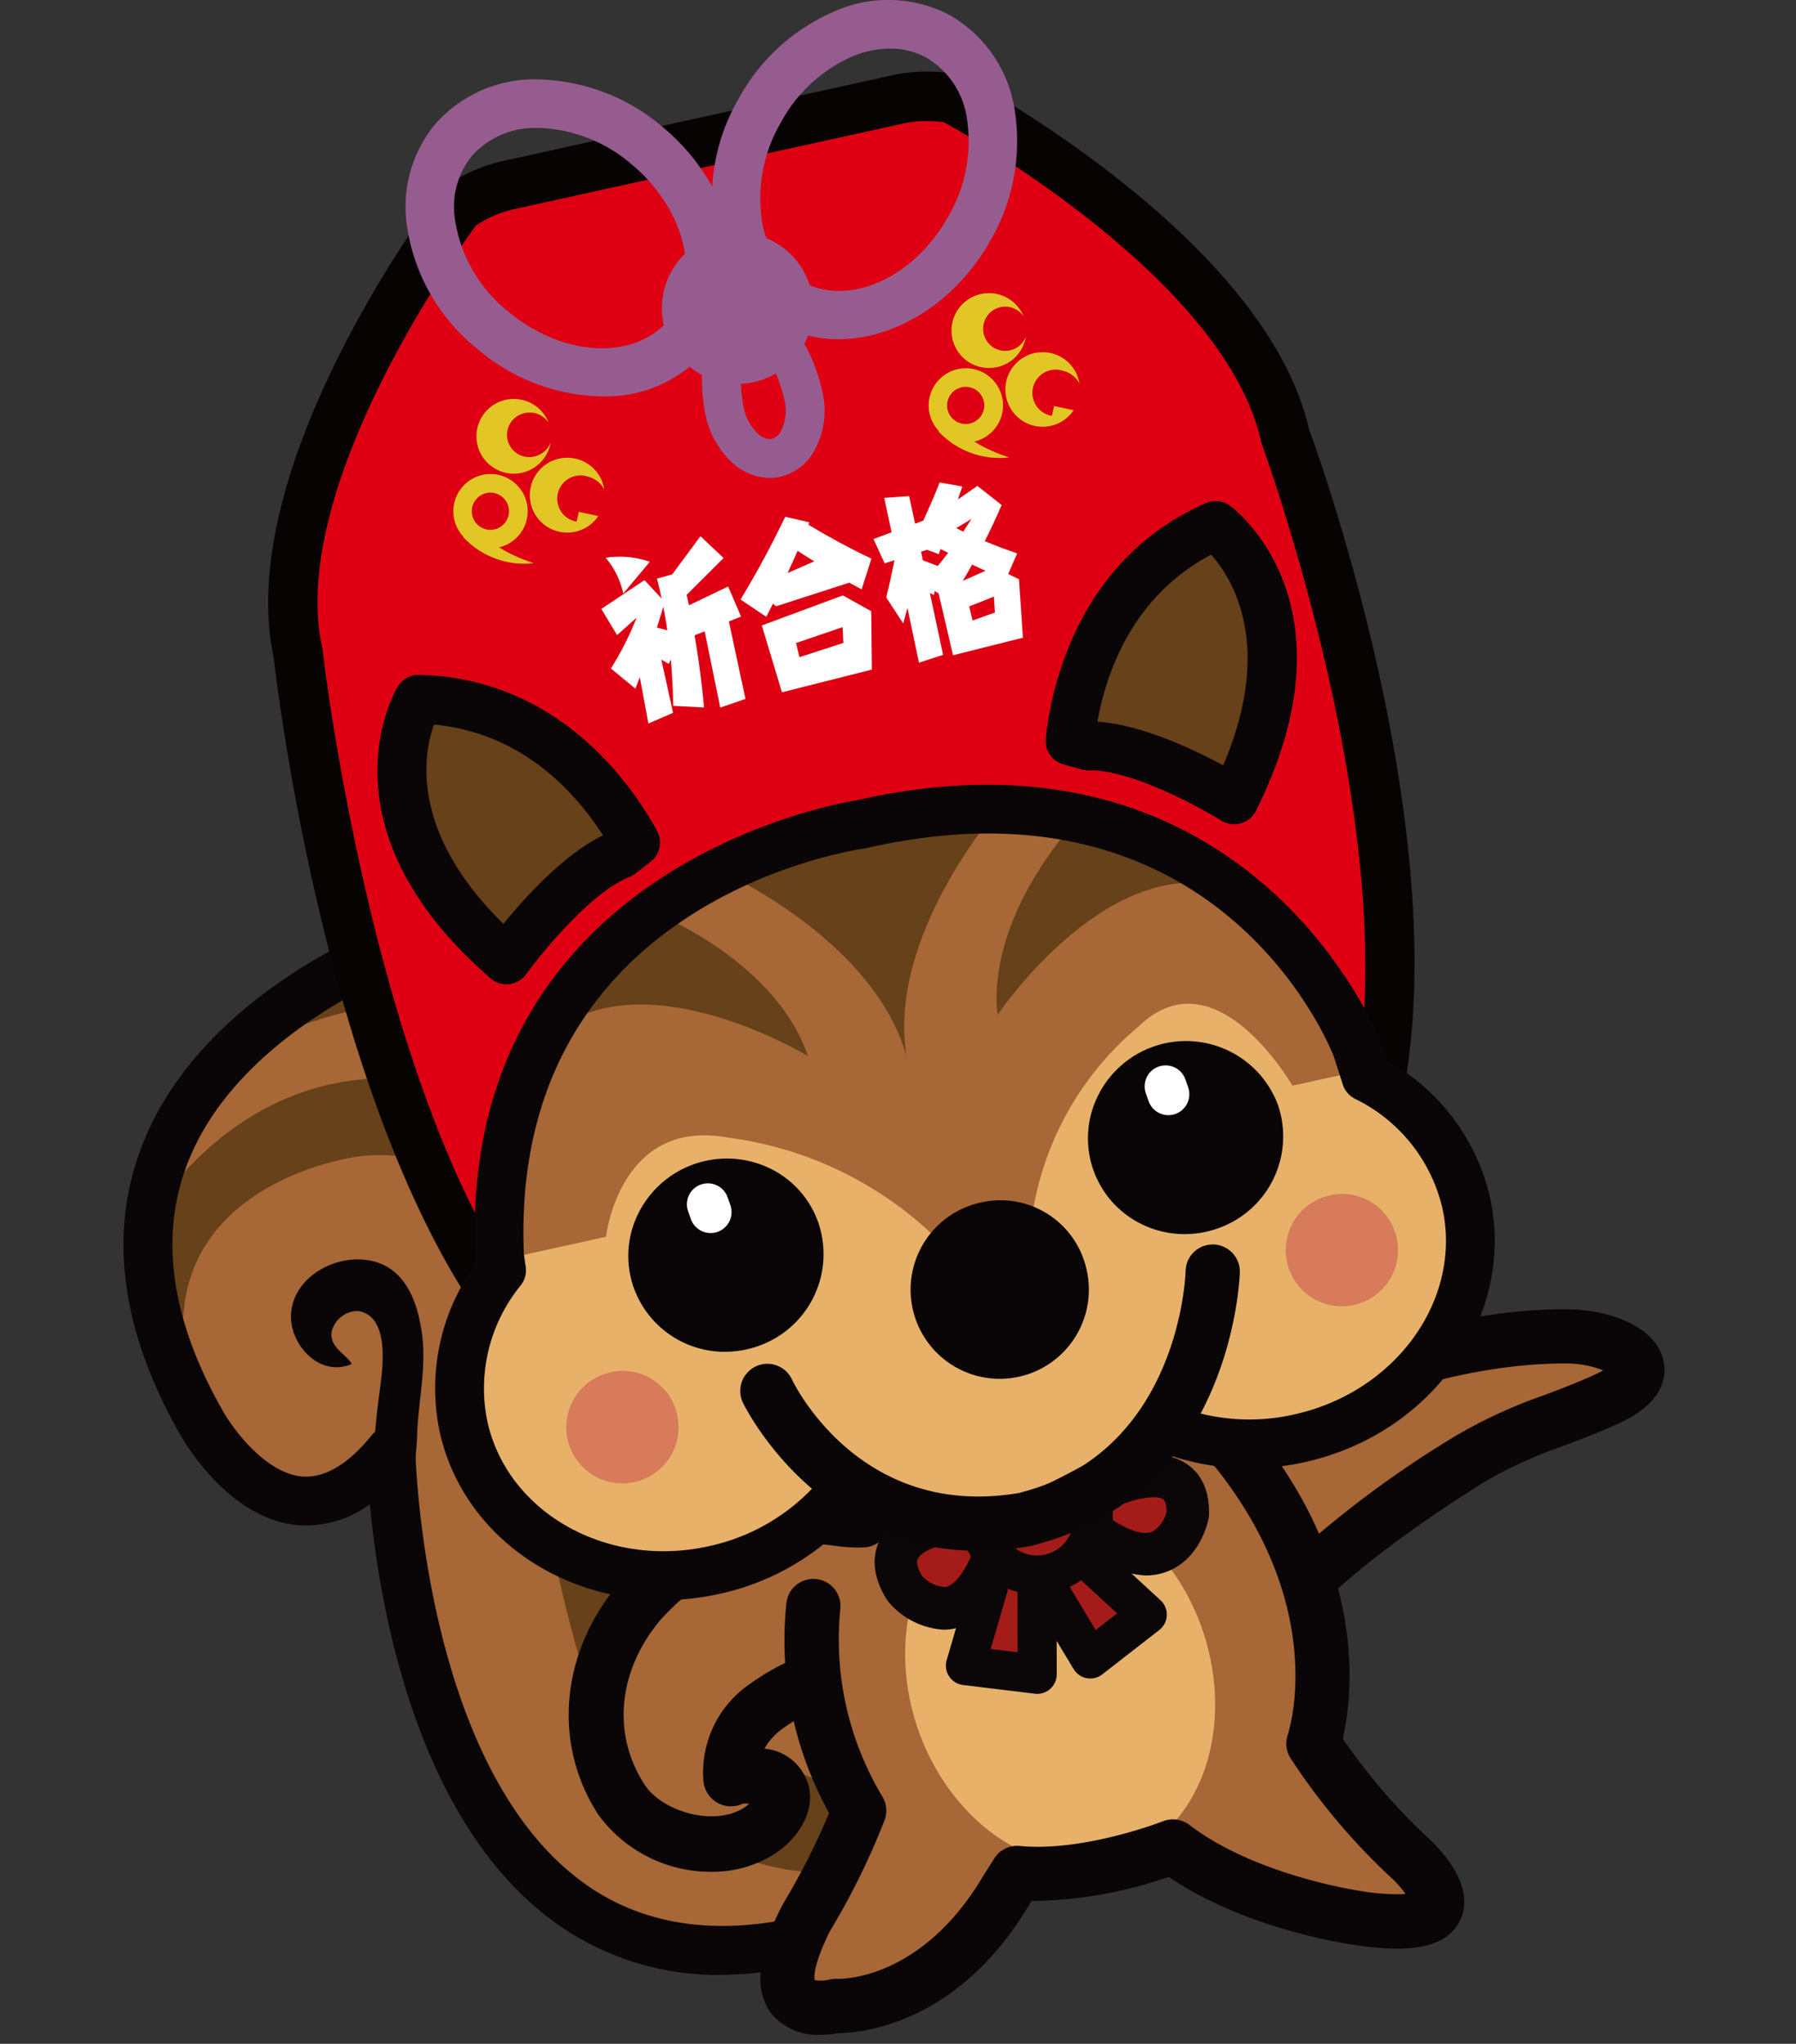 <svg xmlns="http://www.w3.org/2000/svg" xmlns:xlink="http://www.w3.org/1999/xlink" width="160" height="182" viewBox="0 0 160 182">
  <rect x="0" y="0" width="160" height="182" fill="#333333" stroke="none"/>
  <defs>
    <clipPath id="clip-path">
      <rect id="長方形_252" data-name="長方形 252" width="160" height="182" transform="translate(-11)" fill="#fff" stroke="#707070" stroke-width="1"/>
    </clipPath>
    <clipPath id="clip-path-2">
      <rect id="長方形_168" data-name="長方形 168" width="137.282" height="181.197" fill="none"/>
    </clipPath>
  </defs>
  <g id="course_omamorisu" transform="translate(11)">
    <g id="マスクグループ_17" data-name="マスクグループ 17" clip-path="url(#clip-path)">
      <g id="グループ_90" data-name="グループ 90" clip-path="url(#clip-path-2)">
        <path id="パス_453" data-name="パス 453" d="M66.114,170.534s-28.262,11.68-36.086-11.871c0,0-9.687-26.172-7.185-29.8,0,0-12.29,11.891-18.28-5.135,0,0-11.6-24.372,8.647-34.453l13.75-6.615,61.91,49.523,2.338,2.993L90.04,139.12l-22.008,4.7Z" fill="#a76736"/>
        <path id="パス_454" data-name="パス 454" d="M103.036,131.913s-4.729,3.373-6.687,3.682-2.938-4.939-2.938-4.939Z" fill="#664119"/>
        <path id="パス_455" data-name="パス 455" d="M27.042,103.427a15.482,15.482,0,0,0-6.166-.439s-20,2.511-14.684,21.218l-3.4-16.658C16.454,89,34.153,98.39,34.153,98.39c16.5,9.164,15.522,32.393,15.522,32.393-2.688,30.448,18.6,28.706,18.6,28.706l-4.789,7.292c-12.773.281-19.843-9.079-22.588-18.215-2.574-8.571-3.779-15.821-3.582-20.919.28-7.2-.281-11.606-.982-14.288,0,0-1.451-7.786-9.3-9.932" fill="#664119"/>
        <path id="パス_456" data-name="パス 456" d="M45.95,96.982S33.362,82.1,10.7,93.544c0,0,12.363-18.77,35.252-10.525,0,0,13.734,5.262,15.566,17.165L52.587,111.4l-.912,1.6Z" fill="#664119"/>
        <path id="パス_457" data-name="パス 457" d="M53.306,175.865a24.822,24.822,0,0,1-14.217-4.217c-12.926-8.739-16.277-28.555-17.142-37.7a9.531,9.531,0,0,1-6.44,1.861c-6.305-.572-10.334-7.825-10.5-8.134C-.242,118.431-1.374,109.781,1.66,102,7.279,87.572,25.13,81.537,26.277,81.163c1.56-.557,24.241-8.1,36.693,16.337A2.175,2.175,0,1,1,59.1,99.475C48.067,77.832,28.577,84.94,27.753,85.253l-.108.038c-.17.055-17.024,5.645-21.941,18.3-2.525,6.5-1.482,13.893,3.1,21.968.864,1.566,3.793,5.625,7.1,5.919,1.991.171,4.1-1.062,6.222-3.684A2.174,2.174,0,0,1,26,129.126c.006.288.679,28.888,15.538,38.924,6.417,4.334,14.755,4.589,24.788.754a2.174,2.174,0,0,1,1.552,4.062,41.028,41.028,0,0,1-14.567,3" fill="#0a0507"/>
        <path id="パス_458" data-name="パス 458" d="M25.671,137.618c.2-.1.4-.083.59-.192-1.057-2.906-.195-6.787-.1-9.617.11-3.256.891-6.113.385-9.357-.463-2.965-1.709-5.934-5.086-6.273-3-.312-6.428,1.775-6.535,4.933-.094,2.651,2.57,5.59,5.418,4.345-.535-.9-1.938-1.424-1.809-2.808a2.393,2.393,0,0,1,2.428-1.9c2.688.5,2.156,4.791,1.941,6.521-.49,3.9-1.826,12.2,2.409,14.672" fill="#0a0507"/>
        <path id="パス_459" data-name="パス 459" d="M95.767,130.649c7.6-6.305,20.872-11.656,32.684-11.644,4.889,0,9.33,2.892,3.973,5.445-4.156,1.974-8.6,3.049-12.494,5.487a87.491,87.491,0,0,0-17.062,13.3c-.288.058-.306-.109-.058-.5" fill="#a76736"/>
        <path id="パス_460" data-name="パス 460" d="M102.774,145.659a2.525,2.525,0,0,1-2.113-1.1,2.681,2.681,0,0,1,.111-3.129,2.412,2.412,0,0,1,1.512-1.059,93.181,93.181,0,0,1,16.362-12.486,44.154,44.154,0,0,1,7.964-3.662c1.667-.633,3.241-1.231,4.777-1.961q.252-.12.439-.226a8.83,8.83,0,0,0-3.376-.621h-.035c-10.451,0-23.235,4.556-31.106,11.088a2.416,2.416,0,0,1-3.086-3.719c8.661-7.187,22.715-12.2,34.19-12.2h.039c3.709,0,8.026,1.428,8.734,4.562.283,1.25.175,3.623-3.722,5.481-1.714.814-3.455,1.475-5.137,2.115a39.715,39.715,0,0,0-7.114,3.238c-7.292,4.575-12.565,8.679-16.594,12.914a2.42,2.42,0,0,1-1.276.7,2.921,2.921,0,0,1-.569.057" fill="#0a0507"/>
        <path id="パス_461" data-name="パス 461" d="M108.976,159.341c3.032,3.26,8.188,11.141,8.188,11.141-6.31,3.56-23.291-5.849-23.291-5.849-1.046.313-7.82.821-12.856,1.163l-1.695,1.383c-6.067,10.678-17.549,12-17.549,12-8.287,1.946.81-14.8.81-14.8,5.578-9.156,1.638-16.467,1.638-16.467a27.048,27.048,0,0,1,3.71-18.769c-.378-5.4,4.827-5.989,8.895-6.182a54.145,54.145,0,0,1,11.1.424s9.653-1.99,15.25,11.238h0s5.34,13.73,3.821,20.857Z" fill="#a76736"/>
        <path id="パス_462" data-name="パス 462" d="M67.419,143.647c-3.242-1.914-3.355-5.836-7.805-7.2-4.22-1.293-9.425.5-12.58,2.758-7.568,5.39-9.318,16.941-1.345,22.619,4.459,3.171,18.959,1.166,11.878-3.866-7.732-5.5,8.553-9.941,10.131-14.32a.689.689,0,0,0-.734-.167" fill="#a76736"/>
        <path id="パス_463" data-name="パス 463" d="M93.136,139.476c5.432,7.226,5.5,17.581.145,23.143s-14.094,4.2-19.528-3.024-5.5-17.585-.146-23.136,14.092-4.207,19.529,3.017" fill="#e7b16a"/>
        <path id="パス_464" data-name="パス 464" d="M62.08,181.2a5.315,5.315,0,0,1-4.287-1.816c-2.475-3.08.06-8.073.893-9.714.031-.06.064-.12.1-.177a62.767,62.767,0,0,0,4.077-8.04,31.717,31.717,0,0,1-3.8-18.736,2.416,2.416,0,1,1,4.795.6,27.188,27.188,0,0,0,3.7,16.585,2.431,2.431,0,0,1,.248,2.181,64.449,64.449,0,0,1-4.855,9.86c-1.453,2.887-1.427,4.067-1.378,4.38a3.223,3.223,0,0,0,1.3-.04,2.531,2.531,0,0,1,.723-.068c.275.012,7.468.161,12.98-9.14l1-1.58a2.411,2.411,0,0,1,2.277-1.114c5.683.55,12.682-2.17,12.753-2.2a2.418,2.418,0,0,1,2.352.326c5.923,4.518,15.059,5.85,15.15,5.863a18.423,18.423,0,0,0,4.112.293,9.076,9.076,0,0,0-1.113-1.3,56.937,56.937,0,0,1-9.114-10.761,2.418,2.418,0,0,1-.271-2.121c.148-.448,3.592-11.323-6.5-23.889l-12-7.842-16.5,4.545a2.416,2.416,0,0,1-1.283-4.659L84.982,117.8a2.423,2.423,0,0,1,1.964.307l4.792,3.133a2.419,2.419,0,0,1,3.9-.212l5.087,6.216c10.2,12.466,8.748,23.888,7.9,27.581a52.56,52.56,0,0,0,7.753,8.982c1.024.959,4.148,4.228,2.691,7.212-1.464,3-5.938,2.715-9.672,2.133-.365-.051-9.423-1.359-16.283-6.017a38.187,38.187,0,0,1-12.216,2.145l-.2.317c-6.352,10.724-15.045,11.43-16.991,11.449a8.686,8.686,0,0,1-1.622.155" fill="#0a0507"/>
        <path id="パス_465" data-name="パス 465" d="M52.376,166.681a12.4,12.4,0,0,1-10.056-5.058c-4.069-6.251-3.423-14.263,1.644-20.414a26.823,26.823,0,0,1,9.619-6.981,21.961,21.961,0,0,1,8-1.659,19.224,19.224,0,0,1,2.3.179,10.8,10.8,0,0,0,1.814.131,2.463,2.463,0,0,1,.328,4.915,14.27,14.27,0,0,1-2.745-.158,15.3,15.3,0,0,0-1.663-.142,16.938,16.938,0,0,0-6.079,1.25,22.036,22.036,0,0,0-7.782,5.6c-3.728,4.526-4.233,10.118-1.32,14.594,1.523,2.33,6.071,3.752,8.812,2.063a3.037,3.037,0,0,0,.5-.391c-.17,0-.354,0-.547-.008a2.465,2.465,0,0,1-3.536-2.011,9.55,9.55,0,0,1,4.171-8.659,21.209,21.209,0,0,1,3.739-2.144,2.462,2.462,0,0,1,2.039,4.482A16.658,16.658,0,0,0,58.76,153.9a5.7,5.7,0,0,0-1.666,1.821,4.409,4.409,0,0,1,3.449,2.148c1.635,2.67-.172,5.765-2.7,7.322a10.335,10.335,0,0,1-5.464,1.491m1.943-6.178.1.017-.1-.017" fill="#0a0507"/>
        <path id="パス_466" data-name="パス 466" d="M77.044,141.385l-2.031,6.936,6.392.775-.011-7.856" fill="#a41c19"/>
        <path id="パス_467" data-name="パス 467" d="M81.4,150.836a1.628,1.628,0,0,1-.209-.013l-6.393-.775a1.74,1.74,0,0,1-1.461-2.216l2.032-6.935a1.74,1.74,0,0,1,3.34.977l-1.455,4.967,2.4.291-.009-5.89A1.74,1.74,0,0,1,81.39,139.5h0a1.739,1.739,0,0,1,1.74,1.737l.011,7.857a1.739,1.739,0,0,1-1.739,1.742" fill="#0b0608"/>
        <path id="パス_468" data-name="パス 468" d="M85.89,138.88l5.318,4.893-5.076,3.956L82.083,141" fill="#a41c19"/>
        <path id="パス_469" data-name="パス 469" d="M86.132,149.468a1.789,1.789,0,0,1-.317-.029,1.739,1.739,0,0,1-1.173-.814L80.593,141.9a1.739,1.739,0,1,1,2.98-1.794l3.038,5.048,1.909-1.488-3.808-3.5a1.74,1.74,0,0,1,2.356-2.561l5.318,4.893a1.74,1.74,0,0,1-.108,2.652L87.2,149.1a1.73,1.73,0,0,1-1.069.368" fill="#0b0608"/>
        <path id="パス_470" data-name="パス 470" d="M74.239,135.387s-7.906.773-4.639,6.045c0,0,4.709,5.582,7.987-2.936" fill="#a41c19"/>
        <path id="パス_471" data-name="パス 471" d="M73.013,145.12a6.994,6.994,0,0,1-4.857-2.469,1.948,1.948,0,0,1-.162-.223c-1.488-2.4-1.159-4.2-.62-5.293,1.5-3.039,6.156-3.578,6.682-3.629a1.89,1.89,0,0,1,.371,3.762c-1.284.133-3.27.743-3.664,1.544-.195.4.111,1.057.363,1.49a2.934,2.934,0,0,0,2.088,1.02c.86-.152,1.811-1.429,2.609-3.5a1.89,1.89,0,1,1,3.529,1.357c-1.351,3.51-3.207,5.487-5.518,5.876a4.952,4.952,0,0,1-.821.069" fill="#0b0608"/>
        <path id="パス_472" data-name="パス 472" d="M87.808,132.391s7.2-3.325,7.005,2.458c0,0-1.291,6.735-8.344,1.656" fill="#a41c19"/>
        <path id="パス_473" data-name="パス 473" d="M91.062,140.294a10.076,10.076,0,0,1-5.7-2.254,1.891,1.891,0,0,1,2.209-3.069c1.729,1.245,3.2,1.77,4.053,1.443a2.789,2.789,0,0,0,1.3-1.8c0-.341-.046-.937-.307-1.112-.629-.416-2.641-.024-4.023.607a1.89,1.89,0,0,1-1.581-3.434c.806-.373,4.963-2.136,7.693-.323.958.636,2.083,1.943,2,4.561a1.921,1.921,0,0,1-.034.292c-.069.362-.761,3.574-3.633,4.717a5.3,5.3,0,0,1-1.974.372" fill="#0b0608"/>
        <path id="パス_474" data-name="パス 474" d="M86.2,133.9a5,5,0,1,1-6.158-3.479A4.988,4.988,0,0,1,86.2,133.9" fill="#a41c19"/>
        <path id="パス_475" data-name="パス 475" d="M81.375,141.979a6.775,6.775,0,1,1,1.813-.249,6.7,6.7,0,0,1-1.813.249m.02-10a3.268,3.268,0,1,0,3.133,2.393v0a3.261,3.261,0,0,0-3.132-2.388" fill="#0b0608"/>
        <path id="パス_476" data-name="パス 476" d="M102.476,113.7c-12.4,9.072-54.936,13.423-54.936,13.423C22.507,120.6,15.556,58.17,15.556,58.17,12.019,42.043,29.863,18.45,29.863,18.45a12.776,12.776,0,0,1,4.851-2.058l14.754-3.246,3.93-.864L68.565,8.945A12.62,12.62,0,0,1,73.83,8.78s26.1,13.919,29.66,30.042c0,0,21.616,58.321-1.014,74.878" fill="#de0012"/>
        <path id="パス_477" data-name="パス 477" d="M47.54,129.327a2.166,2.166,0,0,1-.555-.071c-25.9-6.745-33.162-66.822-33.608-70.729C9.77,41.611,27.352,18.114,28.1,17.12a2.2,2.2,0,0,1,.534-.5,14.934,14.934,0,0,1,5.649-2.389L68.045,6.8a14.807,14.807,0,0,1,6.136-.2,2.178,2.178,0,0,1,.687.231c1.1.587,26.882,14.511,30.74,31.362,1.454,3.963,21.529,60.193-1.831,77.283-12.74,9.319-54.251,13.657-56.012,13.837a2.1,2.1,0,0,1-.225.011M31.4,20.08c-2,2.748-16.762,23.613-13.691,37.618a1.936,1.936,0,0,1,.038.228c.067.606,6.99,60.351,29.973,66.961,4.351-.474,42.3-4.807,53.454-12.966,21.029-15.385.458-71.766.248-72.333a2.112,2.112,0,0,1-.086-.291C98.243,25.29,76.074,12.546,73.117,10.9a10.145,10.145,0,0,0-3.98.172c-.032.008-.064.017-.1.024l-33.85,7.447c-.032.007-.066.014-.1.019A10.267,10.267,0,0,0,31.4,20.08m71.076,93.62h0Z" fill="#070303"/>
        <path id="パス_478" data-name="パス 478" d="M80.392,29.978a1.969,1.969,0,1,1-.2-1.794v0a3.335,3.335,0,1,0,.2,1.8" fill="#e1c626"/>
        <path id="パス_479" data-name="パス 479" d="M82.907,36.157l-.2.873a2.072,2.072,0,1,1,.963-4.02,2.254,2.254,0,0,1,1.49,1.137l.006,0a3.321,3.321,0,1,0-.52,2.385" fill="#e1c626"/>
        <line id="線_18" data-name="線 18" y2="0.009" transform="translate(83.595 31.754)" fill="#bd1516"/>
        <path id="パス_480" data-name="パス 480" d="M72.6,38.407a7.421,7.421,0,0,0,6.311,2.323s-4.071-1.183-5.168-3.513Z" fill="#e1c626"/>
        <path id="パス_481" data-name="パス 481" d="M74.015,39.252A3.312,3.312,0,1,1,78.2,37.108a3.324,3.324,0,0,1-4.182,2.144" fill="#e1c626"/>
        <path id="パス_482" data-name="パス 482" d="M74.52,37.677A1.655,1.655,0,1,1,76.608,36.6a1.658,1.658,0,0,1-2.088,1.076" fill="#dd0012"/>
        <path id="パス_483" data-name="パス 483" d="M38.056,39.4a2.019,2.019,0,0,1-1.449,1.251,1.979,1.979,0,1,1-.85-3.865,2.015,2.015,0,0,1,2.1.828V37.6a3.329,3.329,0,1,0,.2,1.794" fill="#e1c626"/>
        <path id="パス_484" data-name="パス 484" d="M40.569,45.576l-.205.874a2.072,2.072,0,1,1,.971-4.019,2.288,2.288,0,0,1,1.488,1.135l.006.007a3.335,3.335,0,1,0-.526,2.381" fill="#e1c626"/>
        <line id="線_19" data-name="線 19" y2="0.011" transform="translate(41.255 41.177)" fill="#bd1516"/>
        <path id="パス_485" data-name="パス 485" d="M30.267,47.825a7.4,7.4,0,0,0,3.192,2.025,7.281,7.281,0,0,0,3.112.3S32.5,48.97,31.407,46.64Z" fill="#e1c626"/>
        <path id="パス_486" data-name="パス 486" d="M31.679,48.678a3.313,3.313,0,1,1,4.178-2.151,3.328,3.328,0,0,1-4.178,2.151" fill="#e1c626"/>
        <path id="パス_487" data-name="パス 487" d="M32.177,47.1a1.656,1.656,0,1,1,2.09-1.077,1.663,1.663,0,0,1-2.09,1.077" fill="#dd0012"/>
        <path id="パス_488" data-name="パス 488" d="M45.626,75.028c-2.33-4.257-8.264-12.515-19.33-12.76,0,0-6.488,10.783,7.826,23.21,0,0,5.432-7.55,10.166-9.412Z" fill="#664119"/>
        <path id="パス_489" data-name="パス 489" d="M34.122,87.651a2.175,2.175,0,0,1-1.426-.532C17.181,73.65,24.129,61.651,24.432,61.147a2.162,2.162,0,0,1,1.912-1.053c12.413.274,18.954,9.8,21.189,13.889a2.174,2.174,0,0,1-.574,2.762l-1.338,1.039a2.146,2.146,0,0,1-.537.305c-3.385,1.331-7.787,6.7-9.2,8.659a2.182,2.182,0,0,1-1.514.889,2.123,2.123,0,0,1-.251.014M27.66,64.523c-.941,2.64-2.168,9.558,6.189,17.748,1.924-2.365,5.381-6.183,8.868-7.886C40.154,70.4,35.4,65.248,27.66,64.523" fill="#0a0507"/>
        <path id="パス_490" data-name="パス 490" d="M84.321,65.973c.527-4.821,2.842-14.728,12.975-19.189,0,0,10.121,7.477,1.652,24.437,0,0-7.9-4.889-12.994-4.8Z" fill="#664119"/>
        <path id="パス_491" data-name="パス 491" d="M98.949,73.4a2.174,2.174,0,0,1-1.143-.324c-2.052-1.267-8.15-4.573-11.813-4.473a2.071,2.071,0,0,1-.617-.079l-1.633-.45a2.174,2.174,0,0,1-1.583-2.333c.506-4.632,2.911-15.946,14.26-20.943a2.174,2.174,0,0,1,2.168.242c.474.349,11.486,8.773,2.306,27.157a2.179,2.179,0,0,1-1.351,1.12,2.151,2.151,0,0,1-.594.083M86.764,64.27c3.874.239,8.526,2.439,11.208,3.886,4.569-10.737.788-16.683-1.077-18.763C90.035,53.02,87.609,59.6,86.764,64.27" fill="#0a0507"/>
        <path id="パス_492" data-name="パス 492" d="M91.5,126.428C88.261,129.727,78.358,134,78.358,134A33.929,33.929,0,0,1,64.3,132.639l-.664.85C50.7,147.574,35.249,135.5,35.249,135.5c-11.139-9.127-1.875-22.185-1.875-22.185l.133-1.41.16-11.418c8-26.4,31.379-27,31.379-27,28.347-11.781,43.888,19.633,43.888,19.633l1.7,2.974s15.478,8.613,8.375,21.872c0,0-8.043,15.572-26.531,8.953Z" fill="#e7b16a"/>
        <path id="パス_493" data-name="パス 493" d="M78.452,109.78l-4.357.961-.981.217A32.677,32.677,0,0,0,53.833,101.3c-9.662-1.78-10.846,8.832-10.846,8.832l-10.959,2.412S30.845,82.9,64.792,73.261l1.035-.229c34.859-5.5,46.236,21.906,46.236,21.906l-7.929,1.742s-6.809-11.911-13.672-5.295A27.226,27.226,0,0,0,80.8,109.443Z" fill="#a76736"/>
        <line id="線_20" data-name="線 20" x2="0.936" y2="0.189" transform="translate(33.915 113.1)" fill="#a76736"/>
        <path id="パス_494" data-name="パス 494" d="M85.776,112.956a7.94,7.94,0,1,1-9.418-5.869,7.847,7.847,0,0,1,9.418,5.869" fill="#0a0507"/>
        <path id="パス_495" data-name="パス 495" d="M49.307,125.917a5,5,0,1,1-5.937-3.705,4.942,4.942,0,0,1,5.937,3.705" fill="#d77b5a"/>
        <path id="パス_496" data-name="パス 496" d="M113.4,110.145a5,5,0,1,1-5.934-3.7,4.949,4.949,0,0,1,5.934,3.7" fill="#d77b5a"/>
        <path id="パス_497" data-name="パス 497" d="M69.788,94.243c-1.865-10.569,7.793-21.752,7.793-21.752a40.864,40.864,0,0,0-12.246,1.314l-.076.017A40.881,40.881,0,0,0,53.6,77.767s13.459,6.1,16.205,16.476" fill="#664119"/>
        <path id="パス_498" data-name="パス 498" d="M47.8,81.5S58.179,85.739,60.97,94.036c0,0-12.934-7.846-21.371-3.018,0,0,3.625-7.626,8.2-9.521" fill="#664119"/>
        <path id="パス_499" data-name="パス 499" d="M84.548,73.46s-7.631,8.208-6.682,16.909c0,0,8.444-12.548,18.129-11.71,0,0-6.492-5.4-11.447-5.2" fill="#664119"/>
        <path id="パス_500" data-name="パス 500" d="M48.111,142.478c-9.534,0-17.971-6.035-19.943-14.99A18.759,18.759,0,0,1,31.4,112.53l-.045-.3a2.09,2.09,0,0,1-.022-.225C29.8,77.592,63.065,71.622,65.295,71.264,100.309,63.3,111.8,92.3,111.914,92.591l.6,1.825a18.747,18.747,0,0,1,9.228,12.223c2.3,10.485-5.11,21.056-16.526,23.566a22.325,22.325,0,0,1-13-.966,2.175,2.175,0,0,1,1.591-4.048,17.965,17.965,0,0,0,10.478.766c9.073-2,15-10.242,13.212-18.382a14.5,14.5,0,0,0-7.779-9.725,2.181,2.181,0,0,1-1.1-1.3l-.8-2.486c-.378-.973-10.318-25.7-41.63-18.541-.062.014-.125.026-.188.035-1.291.181-31.656,4.816-30.329,36.143l.163,1.09a2.179,2.179,0,0,1-.444,1.669,14.509,14.509,0,0,0-2.977,12.1c1.793,8.137,10.635,13.13,19.7,11.135a18.007,18.007,0,0,0,9.19-5.089,2.175,2.175,0,1,1,3.141,3.008,22.345,22.345,0,0,1-11.395,6.328,22.983,22.983,0,0,1-4.944.542" fill="#0a0507"/>
        <path id="パス_501" data-name="パス 501" d="M76.152,138.1c-14.61,0-20.908-13.068-20.977-13.213a2.416,2.416,0,1,1,4.377-2.048c.243.508,6.144,12.532,20.281,10.1.062-.022.125-.041.188-.058,14.152-3.694,14.594-19.53,14.6-19.689a2.416,2.416,0,0,1,4.832.085c0,.2-.55,19.594-18.106,24.253l-.087.03a2.394,2.394,0,0,1-.38.1,26.668,26.668,0,0,1-4.725.435" fill="#0a0507"/>
        <path id="パス_502" data-name="パス 502" d="M57.576,42.56a5.086,5.086,0,0,1-3.4-1.408,7.948,7.948,0,0,1-2.314-4.169c-.145-.657-1.318-6.5,1.9-9.506a1.722,1.722,0,0,1,.912-.443c.225-.034,5.5-.762,7.534,7.637a7.346,7.346,0,0,1-.749,5.61,4.717,4.717,0,0,1-2.974,2.18,4.28,4.28,0,0,1-.915.1M55.692,30.542c-1,1.645-.677,4.66-.452,5.7A4.534,4.534,0,0,0,56.5,38.6a1.575,1.575,0,0,0,1.248.489,1.327,1.327,0,0,0,.783-.636,4.008,4.008,0,0,0,.322-2.961v0c-.9-3.71-2.371-4.689-3.164-4.943" fill="#975c8f"/>
        <path id="パス_503" data-name="パス 503" d="M42.635,35.3a17.565,17.565,0,0,1-11.061-4.188A17.222,17.222,0,0,1,25.2,19.7a11.553,11.553,0,0,1,2.484-8.54,11.743,11.743,0,0,1,9.606-4.073A17.64,17.64,0,0,1,48.01,11.292c6.67,5.533,8.413,14.481,3.886,19.946h0a11.773,11.773,0,0,1-9.26,4.057M36.941,11.4a7.479,7.479,0,0,0-5.929,2.518A7.184,7.184,0,0,0,29.5,19.3a12.894,12.894,0,0,0,4.826,8.483c4.841,4.014,11.229,4.327,14.239.7s1.52-9.852-3.317-13.866A13.314,13.314,0,0,0,37.192,11.4l-.251,0M50.233,29.86h0Z" fill="#975c8f"/>
        <path id="パス_504" data-name="パス 504" d="M63.692,30.206a10.892,10.892,0,0,1-5.352-1.368,11.768,11.768,0,0,1-5.751-8.708,17.652,17.652,0,0,1,2.191-11.3,17.628,17.628,0,0,1,8.478-7.78,11.774,11.774,0,0,1,10.43.34,11.777,11.777,0,0,1,5.75,8.709,17.635,17.635,0,0,1-2.193,11.3c-3.1,5.535-8.467,8.806-13.553,8.806m4.6-25.88a8.863,8.863,0,0,0-3.383.713,13.3,13.3,0,0,0-6.358,5.9,13.321,13.321,0,0,0-1.7,8.512,7.552,7.552,0,0,0,3.593,5.62c4.119,2.3,9.96-.292,13.029-5.777a13.318,13.318,0,0,0,1.7-8.511,7.551,7.551,0,0,0-3.6-5.621,6.667,6.667,0,0,0-3.287-.833" fill="#975c8f"/>
        <path id="パス_505" data-name="パス 505" d="M61.286,25.98a6.74,6.74,0,1,1-8.025-5.122,6.732,6.732,0,0,1,8.025,5.122" fill="#975c8f"/>
        <path id="パス_506" data-name="パス 506" d="M48.975,62.857c-.021-.873-.054-2.306-.211-4.136l-.187.4-.662-.385,1.045,4.74-2.2.954L46,60.305c-.106.266-.131.336-.393,1.022l-2.183-1.8a26.812,26.812,0,0,0,2.287-4.52l-1.74,1.547-1.4-2.331,3.844-2.561L47.942,53.3c-.135-.618-.209-.957-.416-1.773l1.359-.377,2.516-3.4,2.061,1.943-3.291,3.28.207.927,3.49-1.671,1.15,2.678-1.084.431,1.477,6.9-2.246.772-1.389-6.791-.9.36c.236,1.39.566,3.407.843,6.421Zm-4.451-10a7.307,7.307,0,0,0-1.562-3.187,8.176,8.176,0,0,1,3.927.355Zm3.924,3.266c-.088-.626-.191-1.2-.355-2.087-.19.621-.374,1.229-.573,1.855Z" fill="#fff"/>
        <path id="パス_507" data-name="パス 507" d="M58.138,53.988l-.276-.23c-.1.186-.511,1.005-.6,1.166l-2.288-1.536c1.687-2.8,2.753-4.849,3.986-7.372l2.141.5-.082.212c1.7,1.018,3.33,1.926,5.614,3.021l-.875,2.737c-.714-.39-.8-.433-1.1-.6Zm8.477.439.056,5.2-8.009,2.021-1.794-5.953,7.221-2.674Zm-5.082-4.436c-.491-.315-1.223-.77-1.481-.941-.209.5-.281.647-.887,1.977Zm2.525,5.856L59.917,57.26l.305,1.26,3.91-1.268Z" fill="#fff"/>
        <path id="パス_508" data-name="パス 508" d="M76.071,43.273l2.164,1.7c-.533,1.216-.925,2.064-1.507,3.215.9.385,1.984.778,2.888,1.093l-.8,1.833.962.468.35,5.206L73.9,58.35,72.62,52.842l-.353-.2-.065.342-.363-.179,1.178,5.506-2.151.7-1.021-4.873-.383,1.377-1.508-2.307c.336-1.437.348-1.438.735-3.321l-.881.275L66.817,48l1.61-.6-.651-3.061,2.215-.166.532,2.46.732-.273c.873-1.942.967-2.158,1.453-3.4l2.023.365-.4,1.155ZM72.546,50.4c.42-.53.477-.586.924-1.172-.2-.1-.475-.237-.678-.339l-.158.456-1.049-.385-.529.167.16.772Zm1.639-3.372c.2.1.431.214.63.317.272-.415.387-.593.733-1.136Zm2.611,3.8c-.244-.1-.4-.176-1.193-.553-.161.3-.479.853-.829,1.448Zm.748,2.3-2.2.873.3,1.255,1.99-.712Z" fill="#fff"/>
        <path id="パス_509" data-name="パス 509" d="M59.22,109.789a5.887,5.887,0,1,1-7.48-3.438,5.826,5.826,0,0,1,7.48,3.438" fill="#090405"/>
        <path id="パス_510" data-name="パス 510" d="M53.609,120.377a8.613,8.613,0,0,1-8.136-5.669,8.469,8.469,0,0,1,.328-6.519A8.813,8.813,0,0,1,57.495,104a8.465,8.465,0,0,1,4.389,4.828,8.666,8.666,0,0,1-5.306,11.026,8.807,8.807,0,0,1-2.969.518m.157-11.55a3.168,3.168,0,0,0-1.071.188,3.1,3.1,0,0,0-1.777,1.594,2.842,2.842,0,0,0-.116,2.19,3.057,3.057,0,0,0,5.754-2.054v-.005a2.848,2.848,0,0,0-1.479-1.619,3.069,3.069,0,0,0-1.31-.294" fill="#090405"/>
        <path id="パス_511" data-name="パス 511" d="M54.056,107.292a1.865,1.865,0,1,1-3.512,1.256l-.24-.677a1.866,1.866,0,1,1,3.514-1.259Z" fill="#fff"/>
        <path id="パス_512" data-name="パス 512" d="M100.171,99.308a5.888,5.888,0,1,1-7.484-3.438,5.824,5.824,0,0,1,7.484,3.438" fill="#090405"/>
        <path id="パス_513" data-name="パス 513" d="M94.539,109.9a8.7,8.7,0,0,1-3.642-.8,8.5,8.5,0,0,1-4.15-11.385,8.746,8.746,0,0,1,16.088.639v0a8.668,8.668,0,0,1-5.32,11.023,8.815,8.815,0,0,1-2.977.521m.168-11.55a3.157,3.157,0,0,0-1.065.186,3.094,3.094,0,0,0-1.777,1.595,2.844,2.844,0,0,0,1.4,3.826,3.08,3.08,0,0,0,2.343.094,3,3,0,0,0,1.9-3.786,2.946,2.946,0,0,0-2.8-1.915" fill="#090405"/>
        <path id="パス_514" data-name="パス 514" d="M94.837,96.788a1.866,1.866,0,1,1-3.514,1.256l-.24-.676A1.866,1.866,0,1,1,94.6,96.112Z" fill="#fff"/>
      </g>
    </g>
  </g>
</svg>
